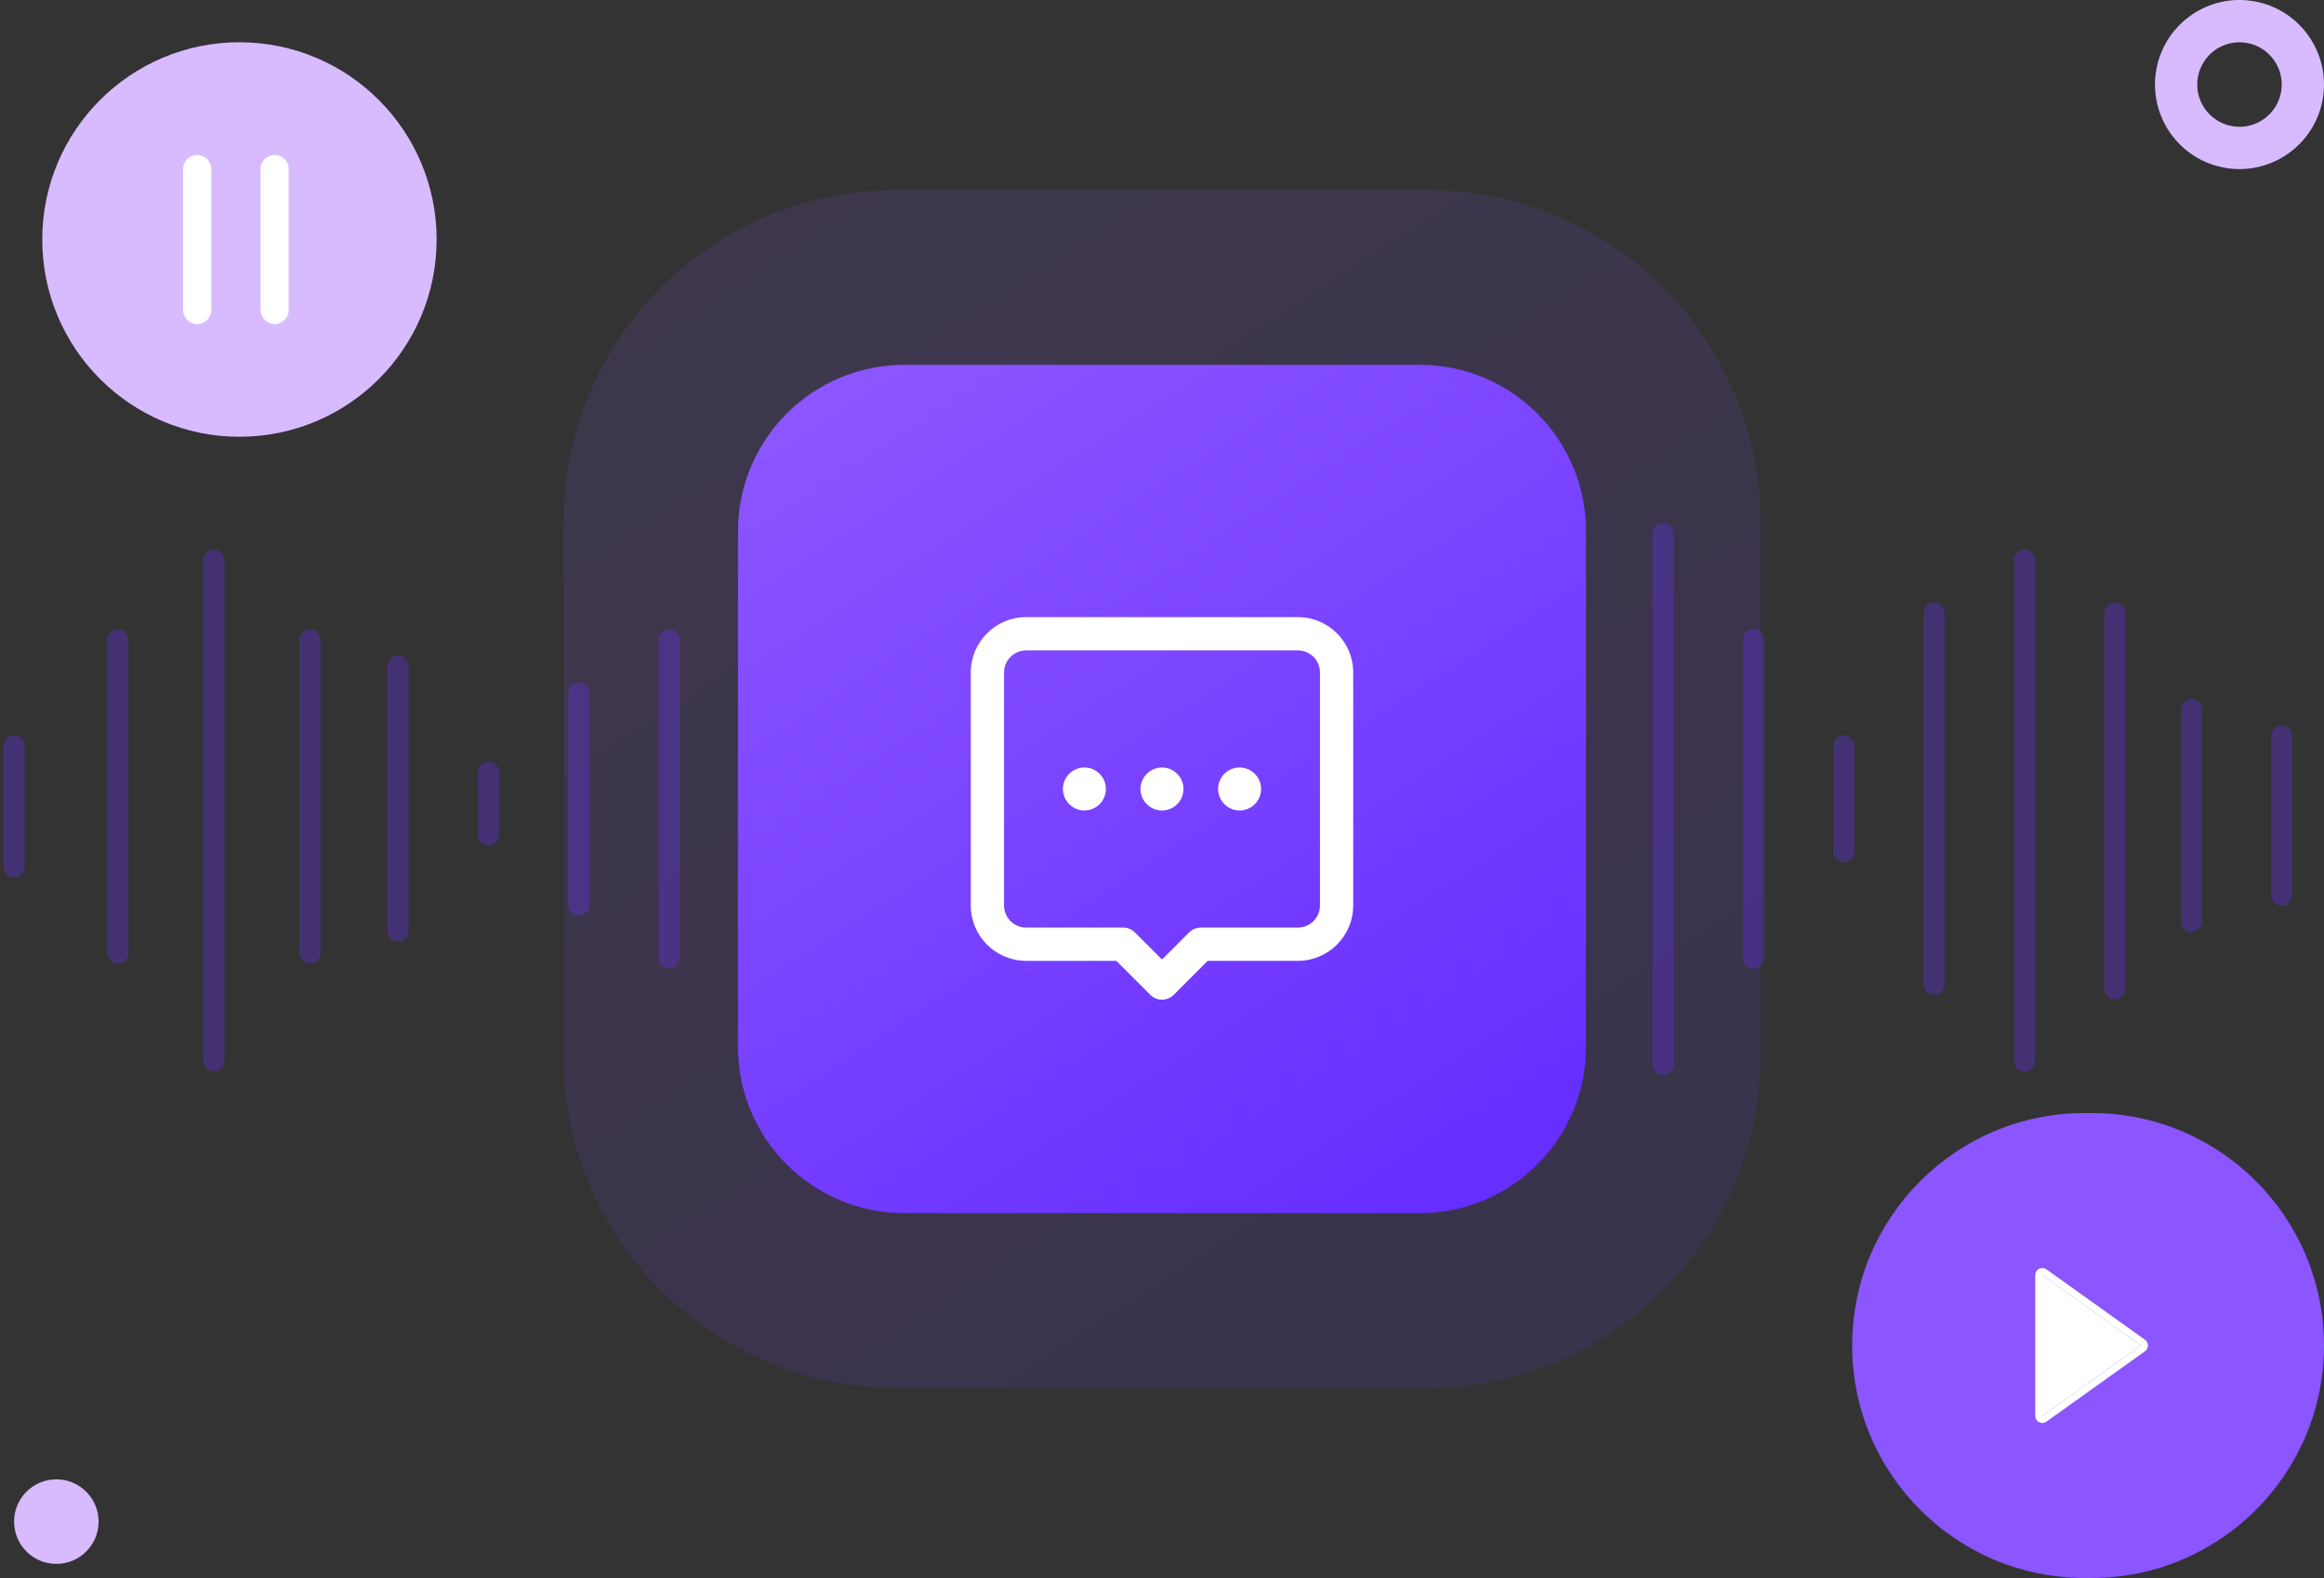 <svg width="330" height="224" viewBox="0 0 330 224" fill="none" xmlns="http://www.w3.org/2000/svg">
<rect x="0" y="0" width="330" height="224" fill="#333333" stroke="none"/>
<path opacity="0.32" fill-rule="evenodd" clip-rule="evenodd" d="M210.489 70.5C209.661 70.5 208.989 71.172 208.989 72V152C208.989 152.828 209.661 153.5 210.489 153.5C211.318 153.5 211.989 152.828 211.989 152V72C211.989 71.172 211.318 70.5 210.489 70.5ZM236.149 74.263C235.321 74.263 234.649 74.934 234.649 75.763V151.025C234.649 151.853 235.321 152.525 236.149 152.525C236.978 152.525 237.649 151.853 237.649 151.025V75.763C237.649 74.934 236.978 74.263 236.149 74.263ZM107.848 74.263C107.02 74.263 106.348 74.934 106.348 75.763V151.025C106.348 151.853 107.02 152.525 107.848 152.525C108.677 152.525 109.348 151.853 109.348 151.025V75.763C109.348 74.934 108.677 74.263 107.848 74.263ZM287.47 78.025C286.641 78.025 285.97 78.697 285.97 79.525V150.636C285.97 151.465 286.641 152.136 287.47 152.136C288.298 152.136 288.97 151.465 288.97 150.636V79.525C288.97 78.697 288.298 78.025 287.47 78.025ZM197.659 78.025C196.831 78.025 196.159 78.697 196.159 79.525V150.636C196.159 151.465 196.831 152.136 197.659 152.136C198.488 152.136 199.159 151.465 199.159 150.636V79.525C199.159 78.697 198.488 78.025 197.659 78.025ZM171.999 78.025C171.171 78.025 170.499 78.697 170.499 79.525V147.261C170.499 148.089 171.171 148.761 171.999 148.761C172.827 148.761 173.499 148.089 173.499 147.261V79.525C173.499 78.697 172.827 78.025 171.999 78.025ZM30.385 78.025C29.557 78.025 28.885 78.697 28.885 79.525V150.636C28.885 151.465 29.557 152.136 30.385 152.136C31.214 152.136 31.885 151.465 31.885 150.636V79.525C31.885 78.697 31.214 78.025 30.385 78.025ZM300.3 85.552C299.471 85.552 298.8 86.224 298.8 87.052V140.385C298.8 141.214 299.471 141.885 300.3 141.885C301.128 141.885 301.8 141.214 301.8 140.385V87.052C301.8 86.224 301.128 85.552 300.3 85.552ZM274.64 85.552C273.811 85.552 273.14 86.224 273.14 87.052V139.735C273.14 140.564 273.811 141.235 274.64 141.235C275.468 141.235 276.14 140.564 276.14 139.735V87.052C276.14 86.224 275.468 85.552 274.64 85.552ZM159.169 85.552C158.34 85.552 157.669 86.224 157.669 87.052V139.735C157.669 140.564 158.34 141.235 159.169 141.235C159.997 141.235 160.669 140.564 160.669 139.735V87.052C160.669 86.224 159.997 85.552 159.169 85.552ZM248.98 89.315C248.151 89.315 247.48 89.987 247.48 90.815V135.973C247.48 136.801 248.151 137.473 248.98 137.473C249.808 137.473 250.48 136.801 250.48 135.973V90.815C250.48 89.987 249.808 89.315 248.98 89.315ZM223.319 89.315C222.491 89.315 221.819 89.987 221.819 90.815V135.973C221.819 136.801 222.491 137.473 223.319 137.473C224.148 137.473 224.819 136.801 224.819 135.973V90.815C224.819 89.987 224.148 89.315 223.319 89.315ZM95.018 89.315C94.19 89.315 93.518 89.987 93.518 90.815V135.973C93.518 136.801 94.19 137.473 95.018 137.473C95.847 137.473 96.518 136.801 96.518 135.973V90.815C96.518 89.987 95.847 89.315 95.018 89.315ZM44.023 89.315C43.195 89.315 42.523 89.987 42.523 90.815V135.26C42.523 136.088 43.195 136.76 44.023 136.76C44.852 136.76 45.523 136.088 45.523 135.26V90.815C45.523 89.987 44.852 89.315 44.023 89.315ZM16.747 89.315C15.919 89.315 15.247 89.987 15.247 90.815V135.26C15.247 136.088 15.919 136.76 16.747 136.76C17.576 136.76 18.247 136.088 18.247 135.26V90.815C18.247 89.987 17.576 89.315 16.747 89.315ZM56.528 93.078C55.7 93.078 55.028 93.749 55.028 94.578V132.209C55.028 133.037 55.7 133.709 56.528 133.709C57.356 133.709 58.028 133.037 58.028 132.209V94.578C58.028 93.749 57.356 93.078 56.528 93.078ZM184.829 96.841C184.001 96.841 183.329 97.513 183.329 98.341V128.446C183.329 129.275 184.001 129.946 184.829 129.946C185.657 129.946 186.329 129.275 186.329 128.446V98.341C186.329 97.513 185.657 96.841 184.829 96.841ZM146.339 96.841C145.51 96.841 144.839 97.513 144.839 98.341V128.446C144.839 129.275 145.51 129.946 146.339 129.946C147.167 129.946 147.839 129.275 147.839 128.446V98.341C147.839 97.513 147.167 96.841 146.339 96.841ZM120.678 96.841C119.85 96.841 119.178 97.513 119.178 98.341V128.446C119.178 129.275 119.85 129.946 120.678 129.946C121.507 129.946 122.178 129.275 122.178 128.446V98.341C122.178 97.513 121.507 96.841 120.678 96.841ZM82.188 96.841C81.36 96.841 80.688 97.513 80.688 98.341V128.446C80.688 129.275 81.36 129.946 82.188 129.946C83.017 129.946 83.688 129.275 83.688 128.446V98.341C83.688 97.513 83.017 96.841 82.188 96.841ZM311.17 99.238C310.341 99.238 309.67 99.909 309.67 100.738V130.843C309.67 131.671 310.341 132.343 311.17 132.343C311.998 132.343 312.67 131.671 312.67 130.843V100.738C312.67 99.909 311.998 99.238 311.17 99.238ZM324 103.001C323.172 103.001 322.5 103.673 322.5 104.501V127.08C322.5 127.908 323.172 128.58 324 128.58C324.828 128.58 325.5 127.908 325.5 127.08V104.501C325.5 103.673 324.828 103.001 324 103.001ZM261.81 104.367C260.981 104.367 260.31 105.039 260.31 105.867V120.92C260.31 121.748 260.981 122.42 261.81 122.42C262.638 122.42 263.31 121.748 263.31 120.92V105.867C263.31 105.039 262.638 104.367 261.81 104.367ZM2 104.367C1.172 104.367 0.5 105.039 0.5 105.867V123.092C0.5 123.92 1.172 124.592 2 124.592C2.828 124.592 3.5 123.92 3.5 123.092V105.867C3.5 105.039 2.828 104.367 2 104.367ZM133.509 108.13C132.68 108.13 132.009 108.801 132.009 109.63V117.156C132.009 117.984 132.68 118.656 133.509 118.656C134.337 118.656 135.009 117.984 135.009 117.156V109.63C135.009 108.801 134.337 108.13 133.509 108.13ZM69.358 108.13C68.53 108.13 67.858 108.801 67.858 109.63V118.519C67.858 119.347 68.53 120.019 69.358 120.019C70.186 120.019 70.858 119.347 70.858 118.519V109.63C70.858 108.801 70.186 108.13 69.358 108.13Z" fill="#662EFF"/>
<path d="M6 34C6 18.536 18.536 6 34 6C49.464 6 62 18.536 62 34C62 49.464 49.464 62 34 62C18.536 62 6 49.464 6 34Z" fill="#D8BBFF"/>
<path fill-rule="evenodd" clip-rule="evenodd" d="M316.974 17.911C313.709 17.344 311.523 14.238 312.089 10.974C312.656 7.709 315.762 5.523 319.026 6.089C322.291 6.656 324.477 9.762 323.911 13.026C323.344 16.291 320.238 18.477 316.974 17.911ZM315.947 23.821C309.419 22.688 305.045 16.476 306.179 9.947C307.312 3.419 313.524 -0.955 320.053 0.179C326.581 1.312 330.955 7.524 329.821 14.053C328.688 20.581 322.476 24.955 315.947 23.821Z" fill="#D8BBFF"/>
<path d="M2 216C2 212.686 4.686 210 8 210C11.314 210 14 212.686 14 216C14 219.314 11.314 222 8 222C4.686 222 2 219.314 2 216Z" fill="#D8BBFF"/>
<path d="M263 191C263 172.775 277.775 158 296 158L297 158C315.225 158 330 172.775 330 191C330 209.225 315.225 224 297 224H296C277.775 224 263 209.225 263 191Z" fill="#8B55FF"/>
<path opacity="0.12" d="M80 74.222C80 48.142 101.142 27 127.222 27L202.778 27C228.858 27 250 48.142 250 74.222L250 149.778C250 175.858 228.858 197 202.778 197H127.222C101.142 197 80 175.858 80 149.778V74.222Z" fill="url(#paint0_linear_1759_10062)"/>
<path d="M104.792 75.403C104.792 62.362 115.363 51.791 128.403 51.791L201.597 51.791C214.637 51.791 225.208 62.363 225.208 75.403L225.208 148.597C225.208 161.637 214.637 172.208 201.597 172.208H128.403C115.363 172.208 104.792 161.637 104.792 148.597V75.403Z" fill="url(#paint1_linear_1759_10062)"/>
<path d="M304 191L290 201V181L304 191Z" fill="white"/>
<path fill-rule="evenodd" clip-rule="evenodd" d="M305 191C305 191.323 304.844 191.626 304.581 191.814L290.581 201.814C290.276 202.031 289.875 202.061 289.542 201.889C289.209 201.718 289 201.375 289 201V181C289 180.625 289.209 180.282 289.542 180.111C289.875 179.939 290.276 179.969 290.581 180.186L304.581 190.186C304.844 190.374 305 190.677 305 191ZM304 191L290 181V201L304 191Z" fill="white"/>
<path d="M26 24C26 22.895 26.895 22 28 22C29.105 22 30 22.895 30 24V44C30 45.105 29.105 46 28 46C26.895 46 26 45.105 26 44V24Z" fill="white"/>
<path d="M37 24C37 22.895 37.895 22 39 22C40.105 22 41 22.895 41 24V44C41 45.105 40.105 46 39 46C37.895 46 37 45.105 37 44V24Z" fill="white"/>
<path fill-rule="evenodd" clip-rule="evenodd" d="M137.847 95.472C137.847 91.124 141.37 87.602 145.718 87.602H184.282C188.63 87.602 192.153 91.124 192.153 95.472V128.528C192.153 132.876 188.63 136.398 184.282 136.398H171.487L166.67 141.216C165.747 142.138 164.253 142.138 163.33 141.216L158.513 136.398H145.718C141.37 136.398 137.847 132.876 137.847 128.528V95.472ZM145.718 92.324C143.978 92.324 142.569 93.732 142.569 95.472V128.528C142.569 130.268 143.978 131.676 145.718 131.676H159.491C160.117 131.676 160.717 131.925 161.16 132.367L165 136.207L168.84 132.367C169.282 131.925 169.883 131.676 170.509 131.676H184.282C186.022 131.676 187.431 130.268 187.431 128.528V95.472C187.431 93.732 186.022 92.324 184.282 92.324H145.718Z" fill="white"/>
<path fill-rule="evenodd" clip-rule="evenodd" d="M162.851 109.834C164.039 108.658 165.953 108.656 167.143 109.83C167.146 109.833 167.149 109.836 167.152 109.839C167.154 109.84 167.155 109.841 167.157 109.843C167.158 109.844 167.16 109.846 167.161 109.847C168.349 111.04 168.347 112.967 167.157 114.157C165.965 115.349 164.034 115.349 162.842 114.157C161.65 112.965 161.65 111.035 162.842 109.843L162.851 109.834Z" fill="white"/>
<path fill-rule="evenodd" clip-rule="evenodd" d="M173.87 109.834C175.059 108.658 176.972 108.656 178.163 109.83C178.166 109.833 178.169 109.836 178.172 109.839C178.173 109.84 178.174 109.841 178.176 109.843C178.177 109.844 178.179 109.846 178.18 109.847C179.368 111.04 179.366 112.967 178.176 114.157C176.984 115.349 175.054 115.349 173.862 114.157C172.67 112.965 172.67 111.035 173.862 109.843L173.87 109.834Z" fill="white"/>
<path fill-rule="evenodd" clip-rule="evenodd" d="M151.833 109.834C153.021 108.658 154.935 108.656 156.125 109.83C156.128 109.833 156.131 109.836 156.134 109.839C156.136 109.84 156.137 109.841 156.138 109.843C156.14 109.844 156.142 109.846 156.143 109.847C157.33 111.04 157.329 112.967 156.138 114.157C154.946 115.349 153.016 115.349 151.824 114.157C150.632 112.965 150.632 111.035 151.824 109.843L151.833 109.834Z" fill="white"/>
<defs>
<linearGradient id="paint0_linear_1759_10062" x1="25.088" y1="81.912" x2="134.912" y2="251.911" gradientUnits="userSpaceOnUse">
<stop stop-color="#8B55FF"/>
<stop offset="1" stop-color="#662EFF"/>
</linearGradient>
<linearGradient id="paint1_linear_1759_10062" x1="65.896" y1="90.687" x2="143.687" y2="211.104" gradientUnits="userSpaceOnUse">
<stop stop-color="#8B55FF"/>
<stop offset="1" stop-color="#662EFF"/>
</linearGradient>
</defs>
</svg>
